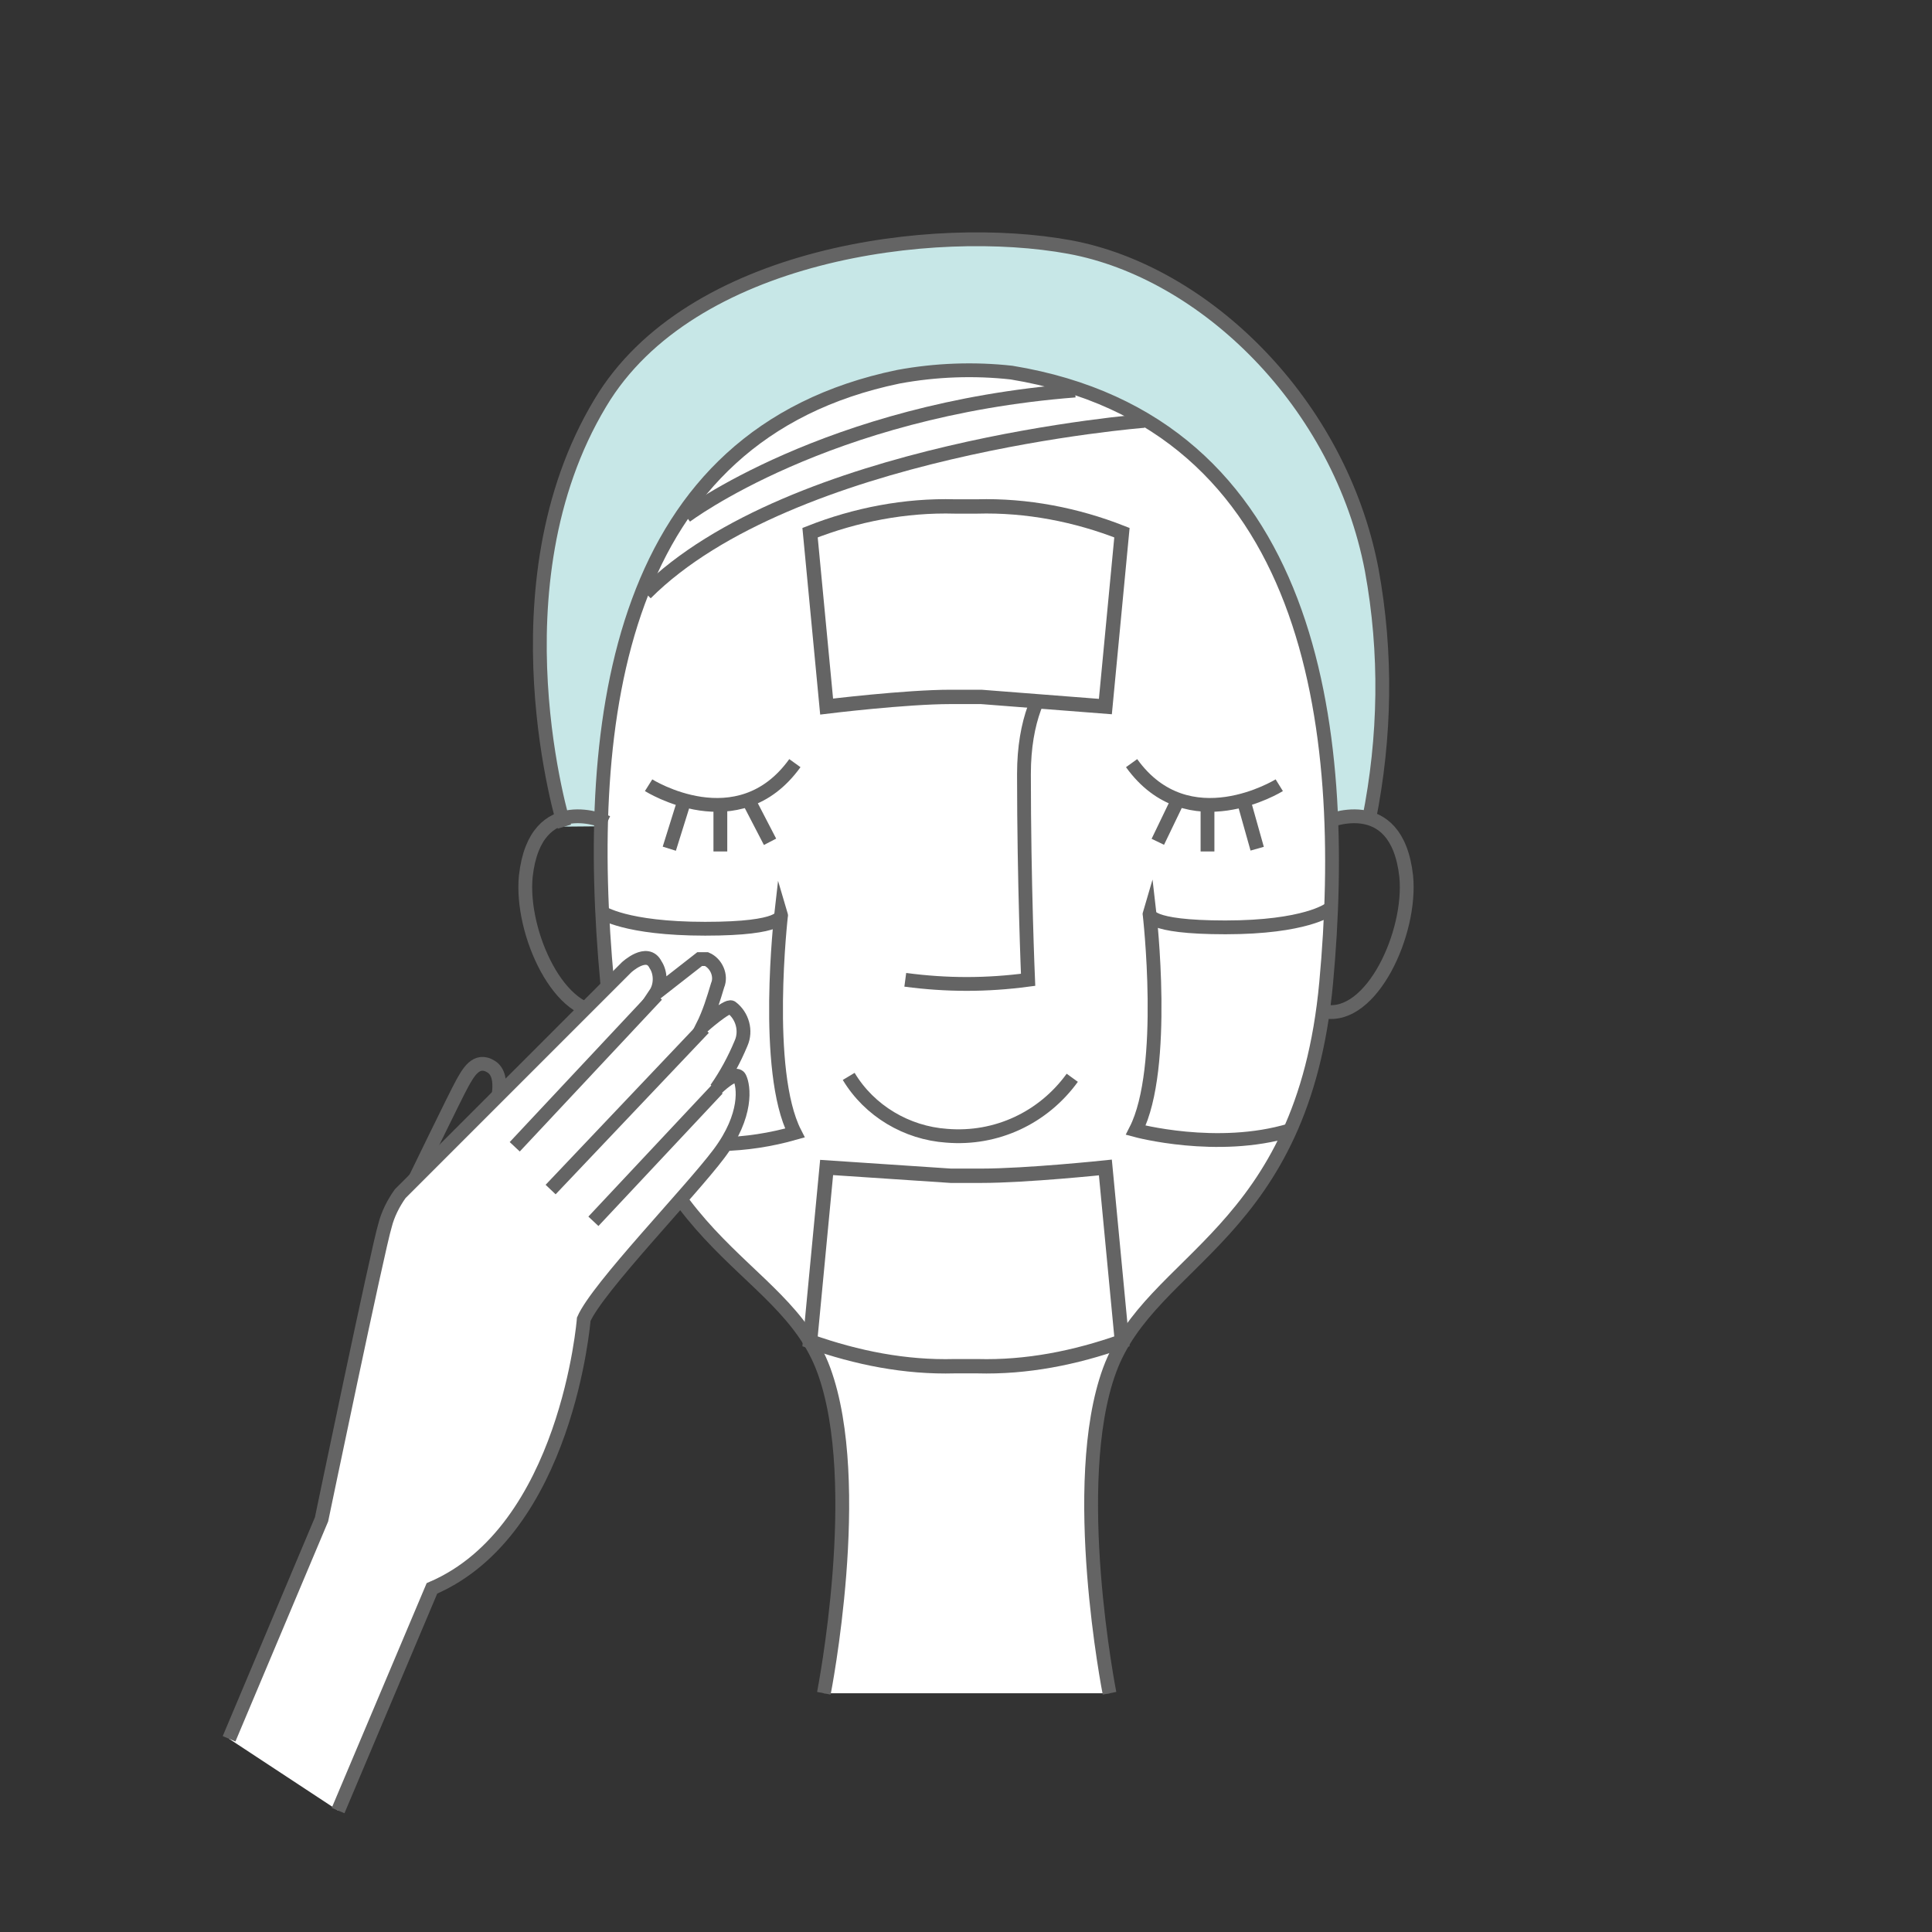 <?xml version="1.0" encoding="UTF-8"?> <!-- Generator: Adobe Illustrator 22.1.0, SVG Export Plug-In . SVG Version: 6.00 Build 0) --> <svg xmlns="http://www.w3.org/2000/svg" xmlns:xlink="http://www.w3.org/1999/xlink" version="1.1" id="レイヤー_1" x="0px" y="0px" viewBox="0 0 140 140" style="enable-background:new 0 0 140 140;" xml:space="preserve"><rect x="0" y="0" width="140" height="140" fill="#333333" stroke="none"/> <style type="text/css"> .st0{fill:#C7E7E7;stroke:#646464;stroke-miterlimit:10;} .st1{fill:none;stroke:#646464;stroke-miterlimit:10;} .st2{fill:#FFFFFF;stroke:#646464;stroke-miterlimit:10;} .st3{fill:#FFFFFF;stroke:#646464;stroke-width:1.04;stroke-miterlimit:10;} </style> <title>illust1-1</title> <g> <g id="ph"> <path class="st0" d="M40.9,59.9c0,0-5.4-17.4,2.6-30.7c6.5-10.9,24.2-13.1,34-11.3s19.6,11.3,21.9,23.4c1.1,6,1,12.1-0.2,18.1"></path> <path class="st1" d="M96,59.6c0,0,5.2-2.4,5.9,3.9c0.4,4.1-2.5,10.4-5.9,9.8"></path> <path class="st2" d="M59.7,122.7c0,0,3-15.2,0-23.4S45.8,90.5,44,71.2s0.8-39.7,21.1-43.9c2.7-0.5,5.5-0.6,8.2-0.3 c21.9,3.6,24.5,25.8,22.8,44.2S83.4,91.1,80.4,99.3s0,23.4,0,23.4"></path> <path class="st1" d="M82.9,30.5c0,0-25.6,2-36.1,12.5"></path> <path class="st1" d="M49.7,37.4c0,0,10.2-7.7,28.2-9.1"></path> <path class="st1" d="M44,59.6c0,0-5.2-2.4-5.9,3.9c-0.4,4.1,2.5,10.4,5.9,9.8"></path> <path class="st1" d="M47,56.9c0,0,6.5,4.1,10.6-1.6"></path> <line class="st1" x1="49.5" y1="58.3" x2="48.5" y2="61.5"></line> <line class="st1" x1="52.2" y1="58.7" x2="52.2" y2="61.7"></line> <line class="st1" x1="54.4" y1="58.3" x2="55.8" y2="61"></line> <path class="st1" d="M92.7,56.9c0,0-6.6,4.1-10.7-1.6"></path> <line class="st1" x1="90.2" y1="58.3" x2="91.1" y2="61.5"></line> <line class="st1" x1="87.5" y1="58.7" x2="87.5" y2="61.7"></line> <line class="st1" x1="85.2" y1="58.3" x2="83.9" y2="61"></line> <path class="st1" d="M79,46.8c0,0-4.8,1.4-4.8,9.3S74.5,71,74.5,71c-3,0.4-5.9,0.4-8.9,0"></path> <path class="st1" d="M43.6,66.1c0,0,1.7,1.2,7.5,1.2s5.5-1,5.5-1s-1.3,11.3,1,15.8c-3.5,1-7.2,1.1-10.8,0.2"></path> <path class="st1" d="M96.3,65.9c0,0-1.7,1.3-7.5,1.3s-5.5-1-5.5-1s1.3,11.2-1,15.7c0,0,5.9,1.6,11.2,0"></path> <path class="st1" d="M61.5,78c1.5,2.5,4.2,4.1,7.1,4.3c3.6,0.3,7-1.3,9.1-4.2"></path> </g> <path class="st3" d="M71.1,50.5l9,0.7l1.2-12.6c-3.3-1.3-6.9-2-10.5-1.9h-1.6c-3.6-0.1-7.2,0.6-10.5,1.9l1.2,12.6 c0,0,5.7-0.7,9-0.7H71.1z"></path> <path class="st3" d="M68.9,85.2l-9-0.6l-1.2,12.6c3.4,1.2,6.9,1.9,10.5,1.8h1.6c3.6,0.1,7.1-0.6,10.5-1.8l-1.2-12.6 c0,0-5.7,0.6-9,0.6H68.9z"></path> </g> <g> <path class="st1" d="M35.9,80.3c0,0,0.8-2.3-0.3-3s-1.7,0.5-2.1,1.2s-3.6,7.3-3.6,7.3"></path> <path class="st2" d="M24.5,131.2l6.8-16.1c9.8-4.2,11-19.5,11-19.5c1-2.3,7.7-9.2,9.8-12s1.8-4.9,1.5-5.5s-1.7,0.8-1.7,0.8 c0.7-1,1.3-2.1,1.8-3.3c0.4-0.9,0.1-2-0.7-2.6c-0.3-0.2-2.1,1.4-2.1,1.4c0.5-1,0.8-2,1.1-3c0.3-0.7-0.1-1.6-0.8-1.9h-0.5L47.5,72 c0.4-0.6,0.4-1.5,0-2.1c-0.6-1.2-2.1,0.2-2.1,0.2L29,86.5c-0.5,0.7-0.9,1.5-1.1,2.3c-0.5,1.6-4.6,21.3-4.6,21.3L16.6,126"></path> <line class="st1" x1="47.6" y1="72.1" x2="37.3" y2="83.1"></line> <line class="st1" x1="51" y1="74.5" x2="39.9" y2="86.2"></line> <line class="st1" x1="52" y1="78.9" x2="43" y2="88.5"></line> </g> </svg> 